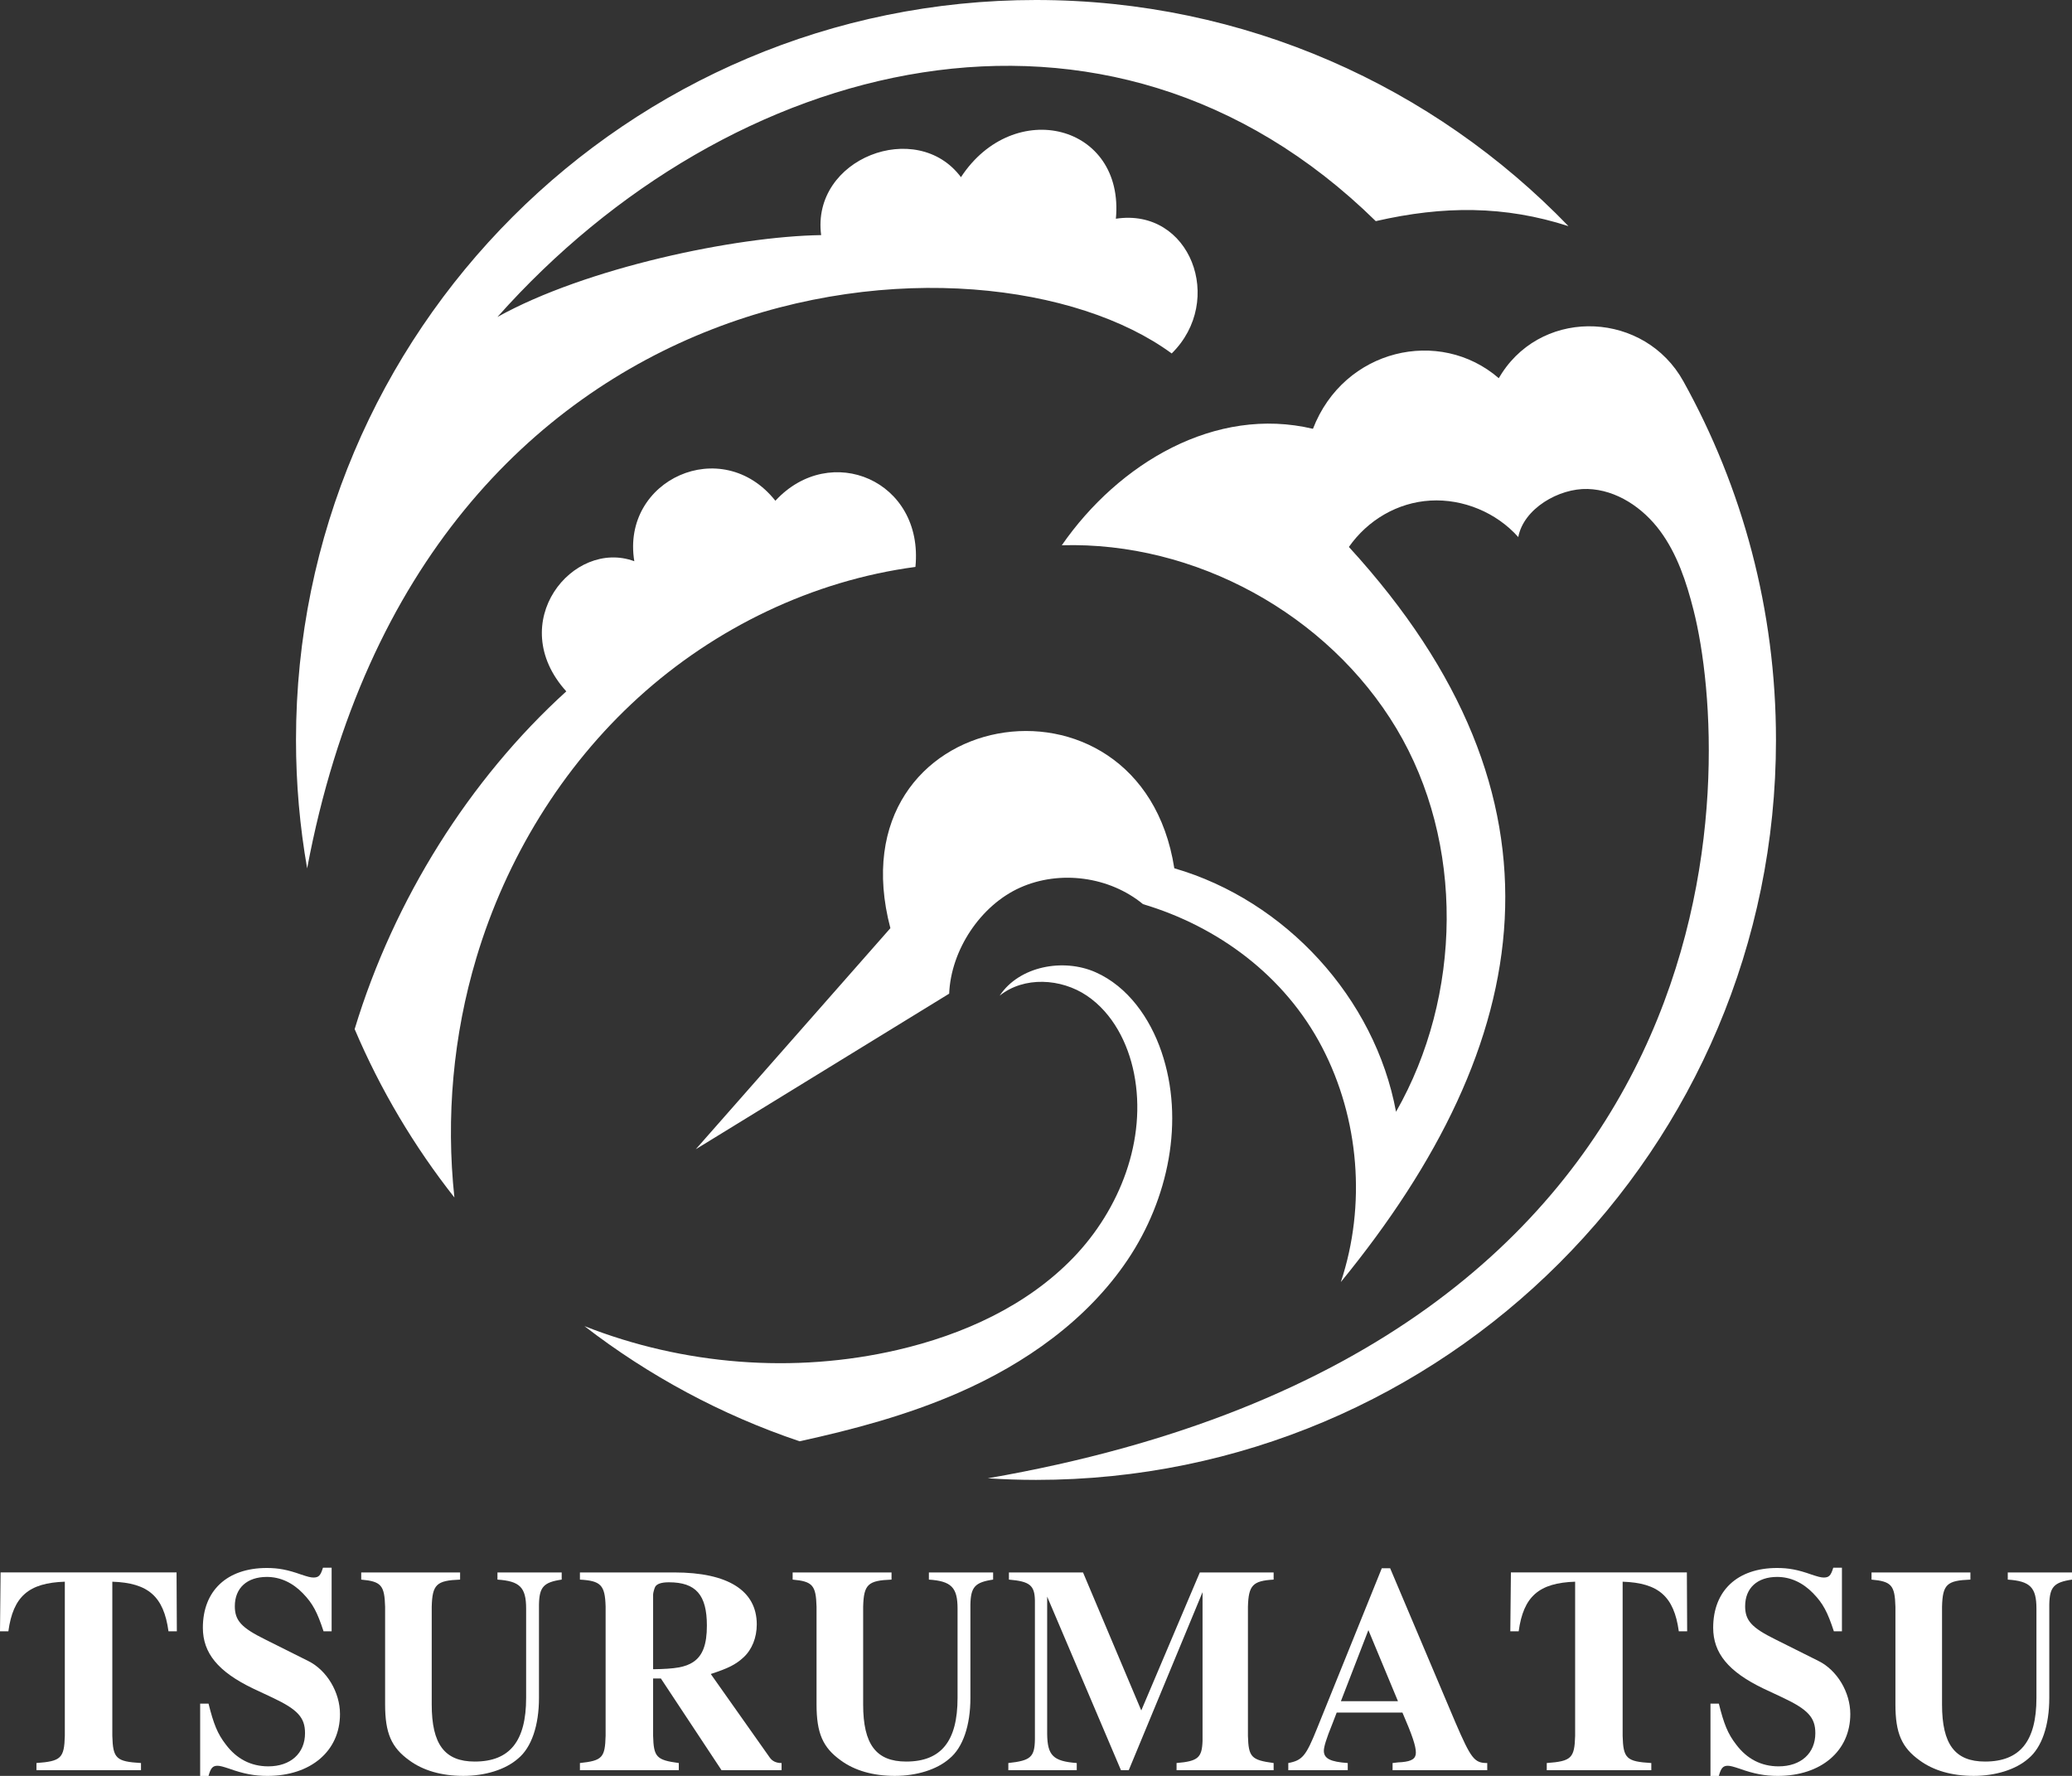 <?xml version="1.0" encoding="UTF-8"?>
<svg id="_レイヤー_1" data-name="レイヤー 1" xmlns="http://www.w3.org/2000/svg" viewBox="0 0 1050 900">
  <rect x="0" y="0" width="1050" height="900" fill="#333333" stroke="none"/>
  <defs>
    <style>
      .cls-1 {
        fill: #fff;
        stroke-width: 0px;
      }
    </style>
  </defs>
  <g>
    <path class="cls-1" d="m18.47,897.12v-3.63c12.41-.91,14.08-2.42,14.38-13.78v-78.12c-18.32.61-26.19,7.42-28.61,25.13H0l.3-29.83h89.17l.15,29.83h-4.24c-2.42-17.71-10.3-24.53-28.46-25.13v78.12c.3,11.51,1.97,13.02,14.53,13.78v3.63H18.47Z"/>
    <path class="cls-1" d="m153.52,807.5c-5.3-5.45-11.51-8.33-18.32-8.33-9.99,0-16.2,5.6-16.2,14.84,0,7.27,3.33,10.9,15.29,16.81l21.8,10.9c9.54,4.69,16.2,15.9,16.2,26.95,0,18.77-14.84,31.34-36.79,31.34-6.51,0-12.11-1.06-19.23-3.63-3.18-1.06-4.84-1.51-6.06-1.51-2.42,0-3.48,1.21-4.54,5.15h-4.24v-36.64h4.24c2.57,10.3,4.54,15.29,8.78,20.74,5.45,7.27,12.72,11.05,21.5,11.05,11.35,0,18.62-6.66,18.62-16.81,0-7.87-3.63-11.96-16.5-18.02l-9.99-4.69c-17.56-8.48-25.28-17.87-25.28-30.73,0-18.77,12.26-30.28,32.4-30.28,5.9,0,10.6.91,17.41,3.33,3.18,1.06,4.84,1.51,6.21,1.51,2.73,0,3.63-1.06,4.84-4.99h4.39v32.25h-4.09c-3.18-9.69-5.45-14.08-10.45-19.23Z"/>
    <path class="cls-1" d="m273.13,813.25v47.24c0,13.93-3.78,25.13-10.6,30.73-6.36,5.6-16.65,8.78-27.71,8.78s-20.44-2.73-27.4-7.87c-9.08-6.51-12.26-13.78-12.26-28.31v-49.51c-.3-10.9-1.97-12.87-12.11-13.78v-3.63h50.11v3.63c-11.96.46-14.08,2.42-14.38,13.78v49.51c0,20.13,6.51,28.92,21.8,28.92,17.71,0,26.04-10.3,26.04-32.25v-45.27c0-10.75-3.18-13.93-14.53-14.69v-3.63h32.55v3.63c-9.24,1.36-11.35,3.78-11.51,12.72Z"/>
    <path class="cls-1" d="m365.64,897.12l-30.73-46.48h-3.94v29.07c.3,10.75,1.67,12.26,13.02,13.78v3.63h-50.11v-3.63c11.35-1.21,12.72-2.73,13.02-13.78v-65.55c-.3-10.9-2.42-13.02-13.02-13.63v-3.63h47.84c27.25,0,41.78,9.24,41.78,26.34,0,6.66-2.42,12.72-6.66,16.65-4.09,3.78-7.87,5.6-16.65,8.48l29.82,42.24c1.36,1.97,3.33,2.88,6.06,2.88v3.63h-30.43Zm-14.38-54.81c4.84-3.18,6.96-8.93,6.96-18.47,0-15.59-5.6-21.95-19.23-21.95-3.78,0-6.06.76-6.96,2.27-.45.91-1.06,3.03-1.06,3.94v37.85c11.35-.15,16.35-1.06,20.29-3.63Z"/>
    <path class="cls-1" d="m491.76,813.25v47.24c0,13.93-3.78,25.13-10.6,30.73-6.36,5.6-16.65,8.78-27.71,8.78s-20.44-2.73-27.4-7.87c-9.08-6.51-12.26-13.78-12.26-28.31v-49.51c-.3-10.9-1.97-12.87-12.11-13.78v-3.63h50.11v3.63c-11.96.46-14.08,2.42-14.38,13.78v49.51c0,20.13,6.51,28.92,21.8,28.92,17.71,0,26.04-10.3,26.04-32.25v-45.27c0-10.75-3.18-13.93-14.53-14.69v-3.63h32.55v3.63c-9.24,1.36-11.35,3.78-11.51,12.72Z"/>
    <path class="cls-1" d="m596.23,897.12v-3.63c10.9-.91,12.87-2.73,13.17-11.2v-75.4l-37.4,90.23h-3.94l-37.4-87.96v69.64c.15,10.9,3.03,13.78,14.99,14.69v3.63h-34.67v-3.63c11.35-1.21,13.32-3.03,13.47-11.96v-70.4c-.15-7.72-2.57-9.69-13.17-10.6v-3.63h37.55l29.52,69.95,29.67-69.95h37.4v3.63c-10.6.61-12.72,2.88-13.02,13.78v65.4c.3,10.75,1.67,12.26,13.02,13.78v3.63h-49.2Z"/>
    <path class="cls-1" d="m705.7,897.12v-3.63c2.12-.3,3.94-.45,4.69-.45,5.15-.46,7.11-1.82,7.11-4.84,0-3.33-1.82-8.78-6.81-20.29h-33.31l-2.27,5.9c-3.03,7.42-4.24,11.51-4.24,13.47,0,3.94,3.33,5.6,12.11,6.21v3.63h-30.13v-3.63c7.11-1.36,8.93-3.48,14.53-17.41l32.85-81.3h4.24l33,77.97c8.02,18.62,9.69,20.74,16.2,20.74v3.63h-47.99Zm-12.26-71l-13.93,36.03h28.92l-14.99-36.03Z"/>
    <path class="cls-1" d="m783.83,897.12v-3.63c12.41-.91,14.08-2.42,14.38-13.78v-78.12c-18.32.61-26.19,7.42-28.61,25.13h-4.24l.3-29.83h89.17l.15,29.83h-4.24c-2.42-17.71-10.3-24.53-28.46-25.13v78.12c.3,11.51,1.97,13.02,14.53,13.78v3.63h-52.99Z"/>
    <path class="cls-1" d="m918.88,807.5c-5.3-5.45-11.51-8.33-18.32-8.33-9.99,0-16.2,5.6-16.2,14.84,0,7.27,3.33,10.9,15.29,16.81l21.8,10.9c9.54,4.69,16.2,15.9,16.2,26.95,0,18.77-14.84,31.34-36.79,31.34-6.51,0-12.11-1.06-19.23-3.63-3.18-1.06-4.84-1.51-6.06-1.51-2.42,0-3.48,1.21-4.54,5.15h-4.24v-36.64h4.24c2.57,10.3,4.54,15.29,8.78,20.74,5.45,7.27,12.72,11.05,21.5,11.05,11.35,0,18.62-6.66,18.62-16.81,0-7.87-3.63-11.96-16.5-18.02l-9.99-4.69c-17.56-8.48-25.28-17.87-25.28-30.73,0-18.77,12.26-30.28,32.4-30.28,5.9,0,10.6.91,17.41,3.33,3.18,1.06,4.84,1.51,6.21,1.51,2.73,0,3.63-1.06,4.84-4.99h4.39v32.25h-4.09c-3.18-9.69-5.45-14.08-10.45-19.23Z"/>
    <path class="cls-1" d="m1038.49,813.25v47.24c0,13.93-3.78,25.13-10.6,30.73-6.36,5.6-16.65,8.78-27.71,8.78s-20.44-2.73-27.4-7.87c-9.08-6.51-12.26-13.78-12.26-28.31v-49.51c-.3-10.9-1.97-12.87-12.11-13.78v-3.63h50.11v3.63c-11.96.46-14.08,2.42-14.38,13.78v49.51c0,20.13,6.51,28.92,21.8,28.92,17.71,0,26.04-10.3,26.04-32.25v-45.27c0-10.75-3.18-13.93-14.53-14.69v-3.63h32.55v3.63c-9.24,1.36-11.35,3.78-11.51,12.72Z"/>
  </g>
  <g>
    <path class="cls-1" d="m500.56,749.19c387.83-67.28,377.68-360.77,357.67-439.93-3.59-14.18-8.26-28.42-16.96-40.18-8.7-11.76-22.06-20.83-36.69-21.27-14.62-.44-32.51,9.99-35.18,24.38-11.05-12.44-27.94-19.46-44.56-18.5-16.61.96-31.73,9.87-41.28,23.5,116.84,127.64,95.09,251.23-4.08,372.54,12.9-38.81,9.38-82.78-9.53-119.04-18.91-36.26-52.77-61.15-90.71-72.47-17.03-14.02-42.13-17.4-62.27-8.39s-35.09,31.71-35.97,53.75l-128.41,78.85,98.62-112.04c-29.79-113.19,126.81-139.58,143.88-30.36,56.35,16.36,101.69,65.73,112.36,123.42,33.51-58.64,34.9-136.41.16-194.33-34.74-57.92-102.03-94.74-169.54-92.78,28.93-41.71,77.9-70.78,127.28-59.02,15.65-40.55,64.16-51.62,94.16-25.66.53-.9,1.08-1.79,1.65-2.65,21.97-33.47,72.43-30.83,91.87,4.17,29.92,53.86,46.96,115.85,46.96,181.82,0,207.11-167.89,375-375,375-8.21,0-16.36-.29-24.44-.81Z"/>
    <path class="cls-1" d="m230.27,606.88c-4.36-40.66-.61-82.19,11.11-121.37,15.04-50.3,43.34-96.78,82.2-132.09,38.85-35.31,88.28-59.18,140.32-66.11,4.35-43.75-43.09-63.75-70.97-33.53-27.02-34.04-78.3-10.64-71.49,30.64-31.06-11.49-65.96,31.06-34.47,65.96-48.98,44.47-87.32,105.38-107.25,171.16,13.08,30.78,30.14,59.44,50.56,85.35Z"/>
    <path class="cls-1" d="m155.65,440.1C214.05,129.44,498.48,109.17,593.76,179.13c27.25-26.79,9.38-74.02-28.28-68.28,4.47-47.87-51.7-61.92-78.51-21.06-22.34-30-75.96-9.58-70.85,29.36-43.4.64-119.36,16.6-164.04,41.49C369.52,28.51,561.01-21.54,697.18,112.07c34.48-7.9,65.33-7.88,97.66,2.54C726.64,43.96,630.96,0,525,0,317.89,0,150,167.89,150,375c0,22.21,1.94,43.96,5.65,65.1Z"/>
    <path class="cls-1" d="m405.16,730.44c27.52-6.02,54.75-13.33,80.52-24.59,33.8-14.76,65.27-36.85,85.82-67.48,20.55-30.63,29-70.52,17.06-105.42-5.8-16.96-16.97-32.95-33.35-40.22-16.38-7.27-38.75-3.09-48.62,11.87,12.29-9.89,31.11-8.82,44.18,0,13.07,8.83,20.84,23.96,23.91,39.43,6.62,33.38-7.1,68.76-30.71,93.27-23.61,24.51-55.98,39.13-89.13,46.82-52.48,12.17-108.59,7.68-158.67-12.06,32.52,25.09,69.26,44.97,109,58.36Z"/>
  </g>
</svg>